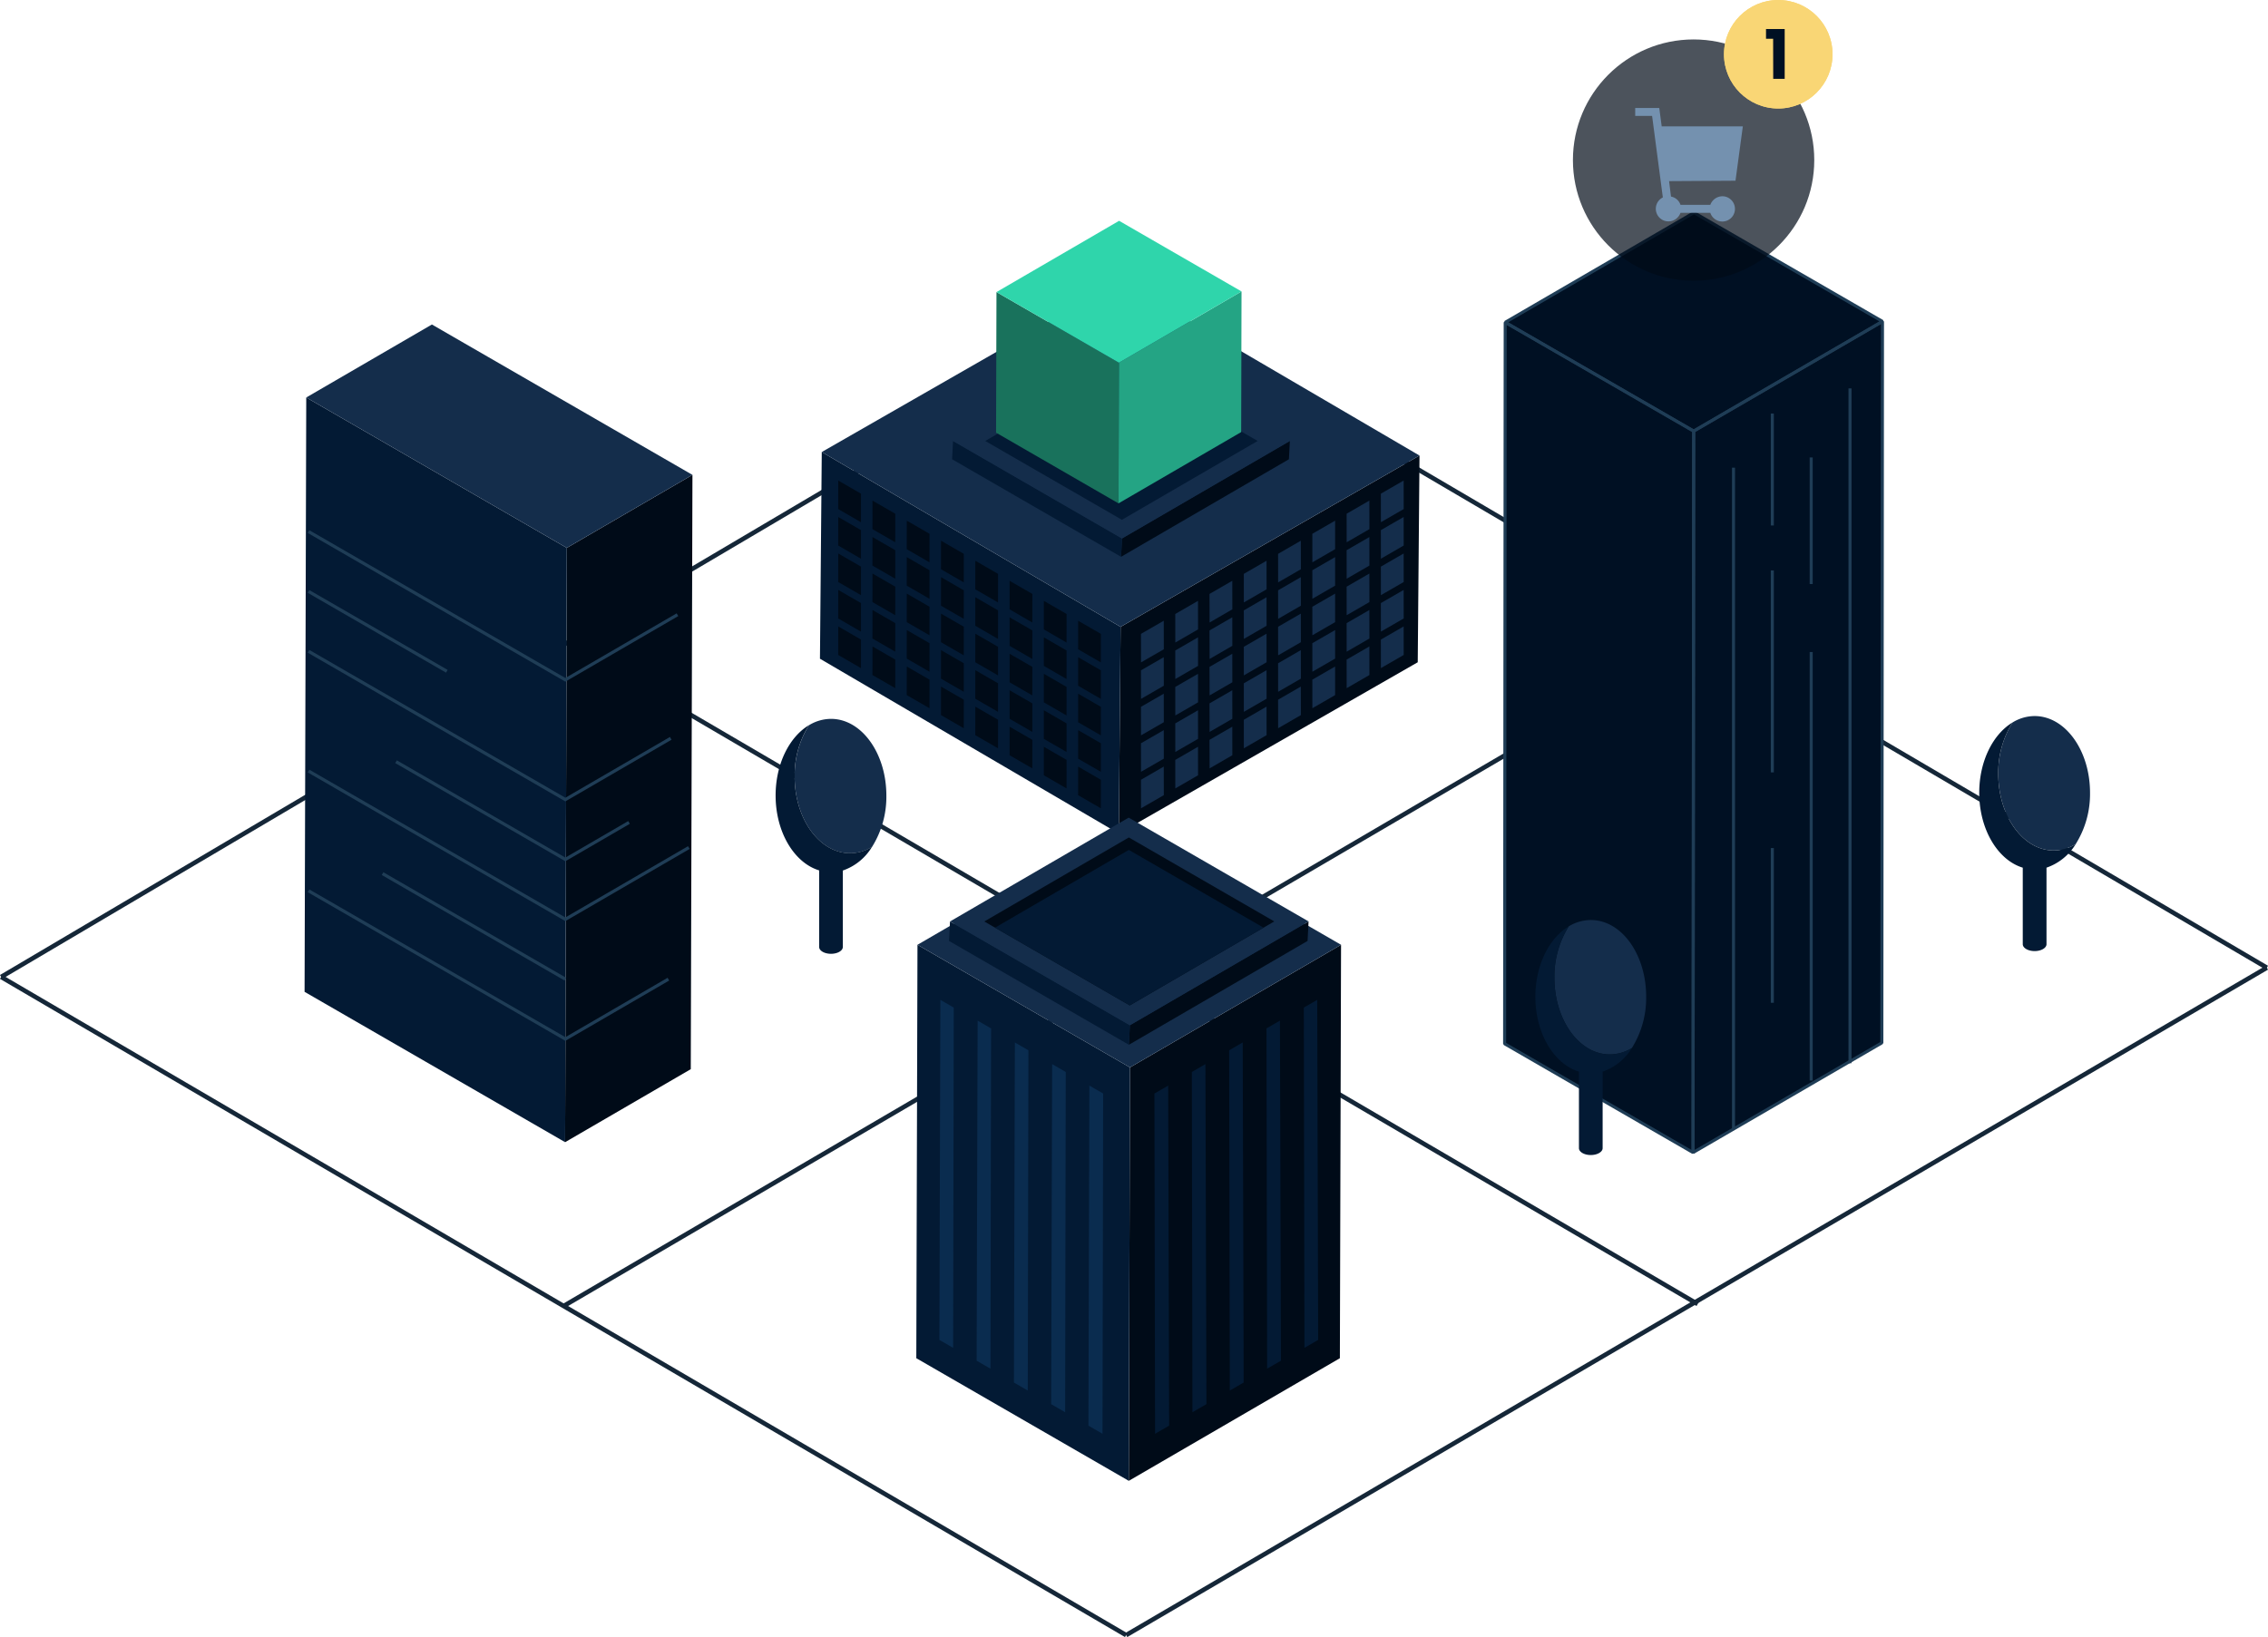 <svg xmlns="http://www.w3.org/2000/svg" viewBox="0 0 500.7 361.52"><defs><style>.cls-1,.cls-6,.cls-8,.cls-9{fill:none;}.cls-1{stroke:#152738;}.cls-1,.cls-6,.cls-9{stroke-miterlimit:10;}.cls-2{isolation:isolate;}.cls-14,.cls-3{fill:#000b18;}.cls-4{fill:#031a34;}.cls-5{fill:#142d4b;}.cls-6,.cls-8,.cls-9{stroke:#1f3d56;}.cls-6{stroke-width:0.7px;}.cls-7{fill:#001023;}.cls-8{stroke-linejoin:bevel;}.cls-8,.cls-9{stroke-width:0.67px;}.cls-10{fill:#0a2c4f;}.cls-11{fill:#19725c;}.cls-12{fill:#24a484;}.cls-13{fill:#2fd5ab;}.cls-14{opacity:0.7;}.cls-15{fill:#f9d675;}.cls-16{fill:#7491af;}</style></defs><g id="Layer_2" data-name="Layer 2"><g id="Scene"><g id="lines_right" data-name="lines right"><line class="cls-1" x1="251.37" y1="67.44" x2="0.25" y2="215.74"/><line class="cls-1" x1="376.09" y1="141.13" x2="124.43" y2="288.41"/><line class="cls-1" x1="500.45" y1="213.7" x2="248.61" y2="361.09"/></g><g id="lines_left" data-name="lines left"><line class="cls-1" x1="0.25" y1="215.74" x2="248.61" y2="361.09"/><line class="cls-1" x1="127.03" y1="142.97" x2="374.79" y2="287.98"/><line class="cls-1" x1="251.37" y1="67.44" x2="500.45" y2="213.7"/></g></g><g id="Buildings"><g class="cls-2"><polygon class="cls-3" points="152.87 104.87 152.5 236.11 124.76 252.23 125.13 120.99 152.87 104.87"/><polygon class="cls-4" points="125.13 120.99 124.76 252.23 67.24 219.03 67.61 87.78 125.13 120.99"/><polygon class="cls-5" points="152.87 104.87 125.13 120.99 67.61 87.78 95.35 71.66 152.87 104.87"/></g><polyline class="cls-6" points="147.56 216.23 124.81 229.45 68.11 196.72"/><line class="cls-6" x1="124.81" y1="216.23" x2="84.46" y2="192.93"/><polyline class="cls-6" points="152.07 187.17 124.81 203.01 68.11 170.27"/><polyline class="cls-6" points="138.87 181.62 124.81 189.79 87.43 168.21"/><polyline class="cls-6" points="148.08 163.05 124.81 176.57 68.11 143.83"/><line class="cls-6" x1="98.65" y1="148.24" x2="68.11" y2="130.61"/><polyline class="cls-6" points="149.56 135.75 124.81 150.13 68.11 117.39"/><g class="cls-2"><polygon class="cls-7" points="415.59 70.98 415.45 230.29 373.77 254.52 332.16 230.5 332.3 71.19 373.98 46.96 415.59 70.98"/></g><g class="cls-2"><polygon class="cls-8" points="373.91 95.2 373.77 254.52 332.17 230.5 332.3 71.18 373.91 95.2"/><polygon class="cls-8" points="373.91 95.2 415.59 70.98 415.45 230.3 373.77 254.52 373.91 95.2"/><polygon class="cls-8" points="332.3 71.18 373.98 46.96 415.59 70.98 373.91 95.2 332.3 71.18"/></g><line class="cls-9" x1="382.7" y1="103.28" x2="382.7" y2="249.33"/><line class="cls-9" x1="391.27" y1="91.32" x2="391.27" y2="116.04"/><line class="cls-9" x1="391.27" y1="187.28" x2="391.27" y2="221.45"/><line class="cls-9" x1="391.27" y1="125.97" x2="391.27" y2="170.57"/><line class="cls-9" x1="399.85" y1="143.99" x2="399.85" y2="238.62"/><line class="cls-9" x1="399.85" y1="101.02" x2="399.85" y2="128.98"/><line class="cls-9" x1="408.42" y1="85.77" x2="408.42" y2="234.79"/><g class="cls-2"><polygon class="cls-3" points="313.38 100.6 312.99 146.25 247 184.08 247.39 138.43 313.38 100.6"/><polygon class="cls-4" points="247.39 138.43 247 184.08 181.02 145.47 181.42 99.82 247.39 138.43"/><polygon class="cls-5" points="313.38 100.6 247.39 138.43 181.42 99.82 247.4 61.99 313.38 100.6"/></g><polygon class="cls-3" points="284.76 97.38 284.55 101.42 247.49 122.96 247.7 118.91 284.76 97.38"/><polygon class="cls-4" points="247.7 118.91 247.49 122.96 210.19 101.42 210.4 97.38 247.7 118.91"/><polygon class="cls-5" points="284.76 97.38 247.7 118.91 210.4 97.38 247.46 75.84 284.76 97.38"/><polygon class="cls-4" points="277.65 97.38 247.68 114.79 217.51 97.38 247.48 79.96 277.65 97.38"/><polygon class="cls-3" points="190.08 125.13 190.07 131.43 185.05 128.53 185.06 122.23 190.08 125.13"/><polygon class="cls-3" points="190.08 133.18 190.07 139.48 185.05 136.58 185.06 130.28 190.08 133.18"/><polygon class="cls-3" points="190.08 117.07 190.07 123.38 185.05 120.47 185.06 114.17 190.08 117.07"/><polygon class="cls-3" points="190.08 109.02 190.07 115.32 185.05 112.42 185.06 106.12 190.08 109.02"/><polygon class="cls-3" points="190.08 141.24 190.07 147.54 185.05 144.64 185.06 138.34 190.08 141.24"/><polygon class="cls-3" points="197.65 129.56 197.64 135.86 192.61 132.96 192.62 126.66 197.65 129.56"/><polygon class="cls-3" points="197.65 137.61 197.64 143.91 192.61 141.01 192.62 134.71 197.65 137.61"/><polygon class="cls-3" points="197.65 121.5 197.64 127.8 192.61 124.9 192.62 118.6 197.65 121.5"/><polygon class="cls-3" points="197.65 113.45 197.64 119.75 192.61 116.85 192.62 110.55 197.65 113.45"/><polygon class="cls-3" points="197.65 145.66 197.64 151.97 192.61 149.07 192.62 142.76 197.65 145.66"/><polygon class="cls-3" points="205.21 133.99 205.2 140.29 200.18 137.39 200.19 131.09 205.21 133.99"/><polygon class="cls-3" points="205.21 142.04 205.2 148.34 200.18 145.44 200.19 139.14 205.21 142.04"/><polygon class="cls-3" points="205.21 125.93 205.2 132.23 200.18 129.33 200.19 123.03 205.21 125.93"/><polygon class="cls-3" points="205.21 117.88 205.2 124.18 200.18 121.28 200.19 114.98 205.21 117.88"/><polygon class="cls-3" points="205.21 150.09 205.2 156.4 200.18 153.5 200.19 147.19 205.21 150.09"/><polygon class="cls-3" points="212.78 138.41 212.77 144.72 207.74 141.82 207.75 135.51 212.78 138.41"/><polygon class="cls-3" points="212.78 146.47 212.77 152.77 207.74 149.87 207.75 143.57 212.78 146.47"/><polygon class="cls-3" points="212.78 130.36 212.77 136.66 207.74 133.76 207.75 127.46 212.78 130.36"/><polygon class="cls-3" points="212.78 122.31 212.77 128.61 207.74 125.71 207.75 119.41 212.78 122.31"/><polygon class="cls-3" points="212.78 154.52 212.77 160.82 207.74 157.92 207.75 151.62 212.78 154.52"/><polygon class="cls-3" points="220.34 142.84 220.33 149.15 215.31 146.25 215.32 139.94 220.34 142.84"/><polygon class="cls-3" points="220.34 150.9 220.33 157.2 215.31 154.3 215.32 148 220.34 150.9"/><polygon class="cls-3" points="220.34 134.79 220.33 141.09 215.31 138.19 215.32 131.89 220.34 134.79"/><polygon class="cls-3" points="220.34 126.73 220.33 133.04 215.31 130.14 215.32 123.83 220.34 126.73"/><polygon class="cls-3" points="220.34 158.95 220.33 165.25 215.31 162.35 215.32 156.05 220.34 158.95"/><polygon class="cls-3" points="227.91 147.27 227.9 153.57 222.88 150.67 222.88 144.37 227.91 147.27"/><polygon class="cls-3" points="227.91 155.33 227.9 161.63 222.88 158.73 222.88 152.43 227.91 155.33"/><polygon class="cls-3" points="227.91 139.22 227.9 145.52 222.88 142.62 222.88 136.32 227.91 139.22"/><polygon class="cls-3" points="227.91 131.16 227.9 137.47 222.88 134.56 222.88 128.26 227.91 131.16"/><polygon class="cls-3" points="227.91 163.38 227.9 169.68 222.88 166.78 222.88 160.48 227.91 163.38"/><polygon class="cls-3" points="235.47 151.7 235.46 158 230.44 155.1 230.45 148.8 235.47 151.7"/><polygon class="cls-3" points="235.47 159.75 235.46 166.06 230.44 163.16 230.45 156.85 235.47 159.75"/><polygon class="cls-3" points="235.47 143.65 235.46 149.95 230.44 147.05 230.45 140.75 235.47 143.65"/><polygon class="cls-3" points="235.47 135.59 235.46 141.9 230.44 138.99 230.45 132.69 235.47 135.59"/><polygon class="cls-3" points="235.47 167.81 235.46 174.11 230.44 171.21 230.45 164.91 235.47 167.81"/><polygon class="cls-3" points="243.04 156.09 243.03 162.39 238.01 159.49 238.02 153.19 243.04 156.09"/><polygon class="cls-3" points="243.04 164.14 243.03 170.44 238.01 167.54 238.02 161.24 243.04 164.14"/><polygon class="cls-3" points="243.04 148.03 243.03 154.34 238.01 151.43 238.02 145.13 243.04 148.03"/><polygon class="cls-3" points="243.04 139.98 243.03 146.28 238.01 143.38 238.02 137.08 243.04 139.98"/><polygon class="cls-3" points="243.04 172.2 243.03 178.5 238.01 175.6 238.02 169.29 243.04 172.2"/><polygon class="cls-5" points="304.85 125.13 304.86 131.43 309.89 128.53 309.88 122.23 304.85 125.13"/><polygon class="cls-5" points="304.85 133.18 304.86 139.48 309.89 136.58 309.88 130.28 304.85 133.18"/><polygon class="cls-5" points="304.85 117.07 304.86 123.38 309.89 120.47 309.88 114.17 304.85 117.07"/><polygon class="cls-5" points="304.85 109.02 304.86 115.32 309.89 112.42 309.88 106.12 304.85 109.02"/><polygon class="cls-5" points="304.85 141.24 304.86 147.54 309.89 144.64 309.88 138.34 304.85 141.24"/><polygon class="cls-5" points="297.29 129.56 297.3 135.86 302.32 132.96 302.31 126.66 297.29 129.56"/><polygon class="cls-5" points="297.29 137.61 297.3 143.91 302.32 141.01 302.31 134.71 297.29 137.61"/><polygon class="cls-5" points="297.29 121.5 297.3 127.8 302.32 124.9 302.31 118.6 297.29 121.5"/><polygon class="cls-5" points="297.29 113.45 297.3 119.75 302.32 116.85 302.31 110.55 297.29 113.45"/><polygon class="cls-5" points="297.29 145.66 297.3 151.97 302.32 149.07 302.31 142.76 297.29 145.66"/><polygon class="cls-5" points="289.72 133.99 289.73 140.29 294.75 137.39 294.75 131.09 289.72 133.99"/><polygon class="cls-5" points="289.72 142.04 289.73 148.34 294.75 145.44 294.75 139.14 289.72 142.04"/><polygon class="cls-5" points="289.72 125.93 289.73 132.23 294.75 129.33 294.75 123.03 289.72 125.93"/><polygon class="cls-5" points="289.72 117.88 289.73 124.18 294.75 121.28 294.75 114.98 289.72 117.88"/><polygon class="cls-5" points="289.72 150.09 289.73 156.4 294.75 153.5 294.75 147.19 289.72 150.09"/><polygon class="cls-5" points="282.16 138.41 282.17 144.72 287.19 141.82 287.18 135.51 282.16 138.41"/><polygon class="cls-5" points="282.16 146.47 282.17 152.77 287.19 149.87 287.18 143.57 282.16 146.47"/><polygon class="cls-5" points="282.16 130.36 282.17 136.66 287.19 133.76 287.18 127.46 282.16 130.36"/><polygon class="cls-5" points="282.16 122.31 282.17 128.61 287.19 125.71 287.18 119.41 282.16 122.31"/><polygon class="cls-5" points="282.16 154.52 282.17 160.82 287.19 157.92 287.18 151.62 282.16 154.52"/><polygon class="cls-5" points="274.59 142.84 274.6 149.15 279.62 146.25 279.61 139.94 274.59 142.84"/><polygon class="cls-5" points="274.59 150.9 274.6 157.2 279.62 154.3 279.61 148 274.59 150.9"/><polygon class="cls-5" points="274.59 134.79 274.6 141.09 279.62 138.19 279.61 131.89 274.59 134.79"/><polygon class="cls-5" points="274.59 126.73 274.6 133.04 279.62 130.14 279.61 123.83 274.59 126.73"/><polygon class="cls-5" points="274.59 158.95 274.6 165.25 279.62 162.35 279.61 156.05 274.59 158.95"/><polygon class="cls-5" points="267.02 147.27 267.04 153.57 272.06 150.67 272.05 144.37 267.02 147.27"/><polygon class="cls-5" points="267.02 155.33 267.04 161.63 272.06 158.73 272.05 152.43 267.02 155.33"/><polygon class="cls-5" points="267.02 139.22 267.04 145.52 272.06 142.62 272.05 136.32 267.02 139.22"/><polygon class="cls-5" points="267.02 131.16 267.04 137.47 272.06 134.56 272.05 128.26 267.02 131.16"/><polygon class="cls-5" points="267.02 163.38 267.04 169.68 272.06 166.78 272.05 160.48 267.02 163.38"/><polygon class="cls-5" points="259.46 151.7 259.47 158 264.49 155.1 264.48 148.8 259.46 151.7"/><polygon class="cls-5" points="259.46 159.75 259.47 166.06 264.49 163.16 264.48 156.85 259.46 159.75"/><polygon class="cls-5" points="259.46 143.65 259.47 149.95 264.49 147.05 264.48 140.75 259.46 143.65"/><polygon class="cls-5" points="259.46 135.59 259.47 141.9 264.49 138.99 264.48 132.69 259.46 135.59"/><polygon class="cls-5" points="259.46 167.81 259.47 174.11 264.49 171.21 264.48 164.91 259.46 167.81"/><polygon class="cls-5" points="251.89 156.09 251.9 162.39 256.93 159.49 256.92 153.19 251.89 156.09"/><polygon class="cls-5" points="251.89 164.14 251.9 170.44 256.93 167.54 256.92 161.24 251.89 164.14"/><polygon class="cls-5" points="251.89 148.03 251.9 154.34 256.93 151.43 256.92 145.13 251.89 148.03"/><polygon class="cls-5" points="251.89 139.98 251.9 146.28 256.93 143.38 256.92 137.08 251.89 139.98"/><polygon class="cls-5" points="251.89 172.2 251.9 178.5 256.93 175.6 256.92 169.29 251.89 172.2"/><g class="cls-2"><polygon class="cls-3" points="296.06 208.64 295.8 299.94 249.2 327.02 249.46 235.72 296.06 208.64"/><polygon class="cls-4" points="249.46 235.72 249.2 327.02 202.29 299.94 202.55 208.64 249.46 235.72"/><polygon class="cls-5" points="296.06 208.64 249.46 235.72 202.55 208.64 249.16 181.56 296.06 208.64"/><polygon class="cls-3" points="288.89 203.48 288.67 207.79 249.22 230.72 249.44 226.41 288.89 203.48"/><polygon class="cls-4" points="249.44 226.41 249.22 230.72 209.51 207.79 209.73 203.49 249.44 226.41"/><polygon class="cls-5" points="288.89 203.48 249.44 226.41 209.73 203.49 249.18 180.56 288.89 203.48"/><polygon class="cls-3" points="281.32 203.48 249.41 222.03 217.3 203.49 249.21 184.94 281.32 203.48"/><polygon class="cls-4" points="278.95 204.86 249.41 222.03 219.67 204.86 249.21 187.69 278.95 204.86"/></g><polygon class="cls-10" points="210.56 222.51 210.42 297.65 207.39 295.9 207.6 220.8 210.56 222.51"/><polygon class="cls-10" points="218.8 227.11 218.66 302.25 215.61 300.49 215.83 225.39 218.8 227.11"/><polygon class="cls-10" points="227.04 231.94 226.9 307.08 223.84 305.31 224.05 230.21 227.04 231.94"/><polygon class="cls-10" points="235.28 236.73 235.15 311.87 232.06 310.09 232.28 234.99 235.28 236.73"/><polygon class="cls-10" points="243.54 241.49 243.4 316.63 240.29 314.83 240.5 239.74 243.54 241.49"/><polygon class="cls-4" points="287.84 222.51 287.98 297.65 291.01 295.9 290.8 220.8 287.84 222.51"/><polygon class="cls-4" points="279.6 227.11 279.74 302.25 282.79 300.49 282.57 225.39 279.6 227.11"/><polygon class="cls-4" points="271.36 231.94 271.5 307.08 274.56 305.31 274.35 230.21 271.36 231.94"/><polygon class="cls-4" points="263.12 236.73 263.25 311.87 266.34 310.09 266.12 234.99 263.12 236.73"/><polygon class="cls-4" points="254.86 241.49 255 316.63 258.11 314.83 257.9 239.74 254.86 241.49"/></g><g id="trees"><path class="cls-5" d="M351.19,203.17a9.4,9.4,0,0,0-4.87,1.41,20.93,20.93,0,0,0-3.16,11.33c0,9.35,5.48,16.94,12.23,16.94a9.38,9.38,0,0,0,4.87-1.41,20.84,20.84,0,0,0,3.16-11.33C363.42,210.76,358,203.17,351.19,203.17Z"/><path class="cls-4" d="M360.26,231.44a9.38,9.38,0,0,1-4.87,1.41c-6.75,0-12.23-7.59-12.23-16.94a20.93,20.93,0,0,1,3.16-11.33c-4.33,2.6-7.36,8.57-7.36,15.53,0,8.11,4.12,14.88,9.62,16.54v16.9c0,.84,1.17,1.52,2.61,1.52s2.62-.68,2.62-1.52v-16.9A12.14,12.14,0,0,0,360.26,231.44Z"/><path class="cls-5" d="M183.46,158.75a9.35,9.35,0,0,0-4.87,1.41,20.84,20.84,0,0,0-3.16,11.33c0,9.35,5.47,16.94,12.23,16.94a9.34,9.34,0,0,0,4.86-1.41,20.84,20.84,0,0,0,3.16-11.33C195.68,166.34,190.21,158.75,183.46,158.75Z"/><path class="cls-4" d="M192.52,187a9.34,9.34,0,0,1-4.86,1.41c-6.76,0-12.23-7.59-12.23-16.94a20.84,20.84,0,0,1,3.16-11.33c-4.33,2.6-7.36,8.57-7.36,15.53,0,8.11,4.12,14.88,9.61,16.54v16.9c0,.84,1.17,1.52,2.62,1.52s2.61-.68,2.61-1.52V192.24A12.13,12.13,0,0,0,192.52,187Z"/><path class="cls-5" d="M449.18,158.13a9.38,9.38,0,0,0-4.87,1.41,20.82,20.82,0,0,0-3.16,11.33c0,9.35,5.48,16.94,12.23,16.94a9.38,9.38,0,0,0,4.87-1.41,20.84,20.84,0,0,0,3.16-11.33C461.41,165.71,455.93,158.13,449.18,158.13Z"/><path class="cls-4" d="M458.25,186.4a9.38,9.38,0,0,1-4.87,1.41c-6.75,0-12.23-7.59-12.23-16.94a20.82,20.82,0,0,1,3.16-11.33c-4.33,2.6-7.36,8.57-7.36,15.53,0,8.11,4.12,14.88,9.61,16.54v16.9c0,.84,1.18,1.52,2.62,1.52s2.62-.68,2.62-1.52v-16.9A12.14,12.14,0,0,0,458.25,186.4Z"/></g><g id="Layer_32" data-name="Layer 32"><g class="cls-2"><polygon class="cls-11" points="247.02 80.1 246.93 111.16 219.9 95.55 219.99 64.5 247.02 80.1"/><polygon class="cls-12" points="247.02 80.1 274.09 64.36 274.01 95.42 246.93 111.16 247.02 80.1"/><polygon class="cls-13" points="219.99 64.5 247.06 48.76 274.09 64.36 247.02 80.1 219.99 64.5"/></g></g><g id="Layer_31" data-name="Layer 31"><circle class="cls-14" cx="373.89" cy="35.35" r="26.64"/><circle class="cls-15" cx="392.58" cy="11.98" r="11.98"/><path class="cls-7" d="M396.44,17.41H388l3.3-3.59a26.35,26.35,0,0,0,1.8-2.24,3.82,3.82,0,0,0,.66-1.87,1.58,1.58,0,0,0-.43-1.09,1.56,1.56,0,0,0-1-.31,1.28,1.28,0,0,0-1,.4,2.21,2.21,0,0,0-.47,1.35h-2.54a4.83,4.83,0,0,1,1.14-2.76,4,4,0,0,1,3-1.13,3.91,3.91,0,0,1,2.85,1,3.68,3.68,0,0,1,1,2.63,3.89,3.89,0,0,1-.82,2.43,13.88,13.88,0,0,1-1.77,1.89l-1.15,1.11h3.79Z"/><circle class="cls-15" cx="392.58" cy="11.98" r="11.98"/><path class="cls-7" d="M391.45,8.56h-1.57V6.41H394v11h-2.53Z"/><path class="cls-16" d="M383.14,39.91l1.62-12H366.85l-.54-4.07H361v1.76h3.73l2.37,18a2.79,2.79,0,0,0,1.22,5.29A2.85,2.85,0,0,0,371,47h6.58a2.79,2.79,0,1,0,2.65-3.66,2.88,2.88,0,0,0-2.65,1.9H371a2.73,2.73,0,0,0-2.1-1.83L368.48,40Z"/></g></g></svg>